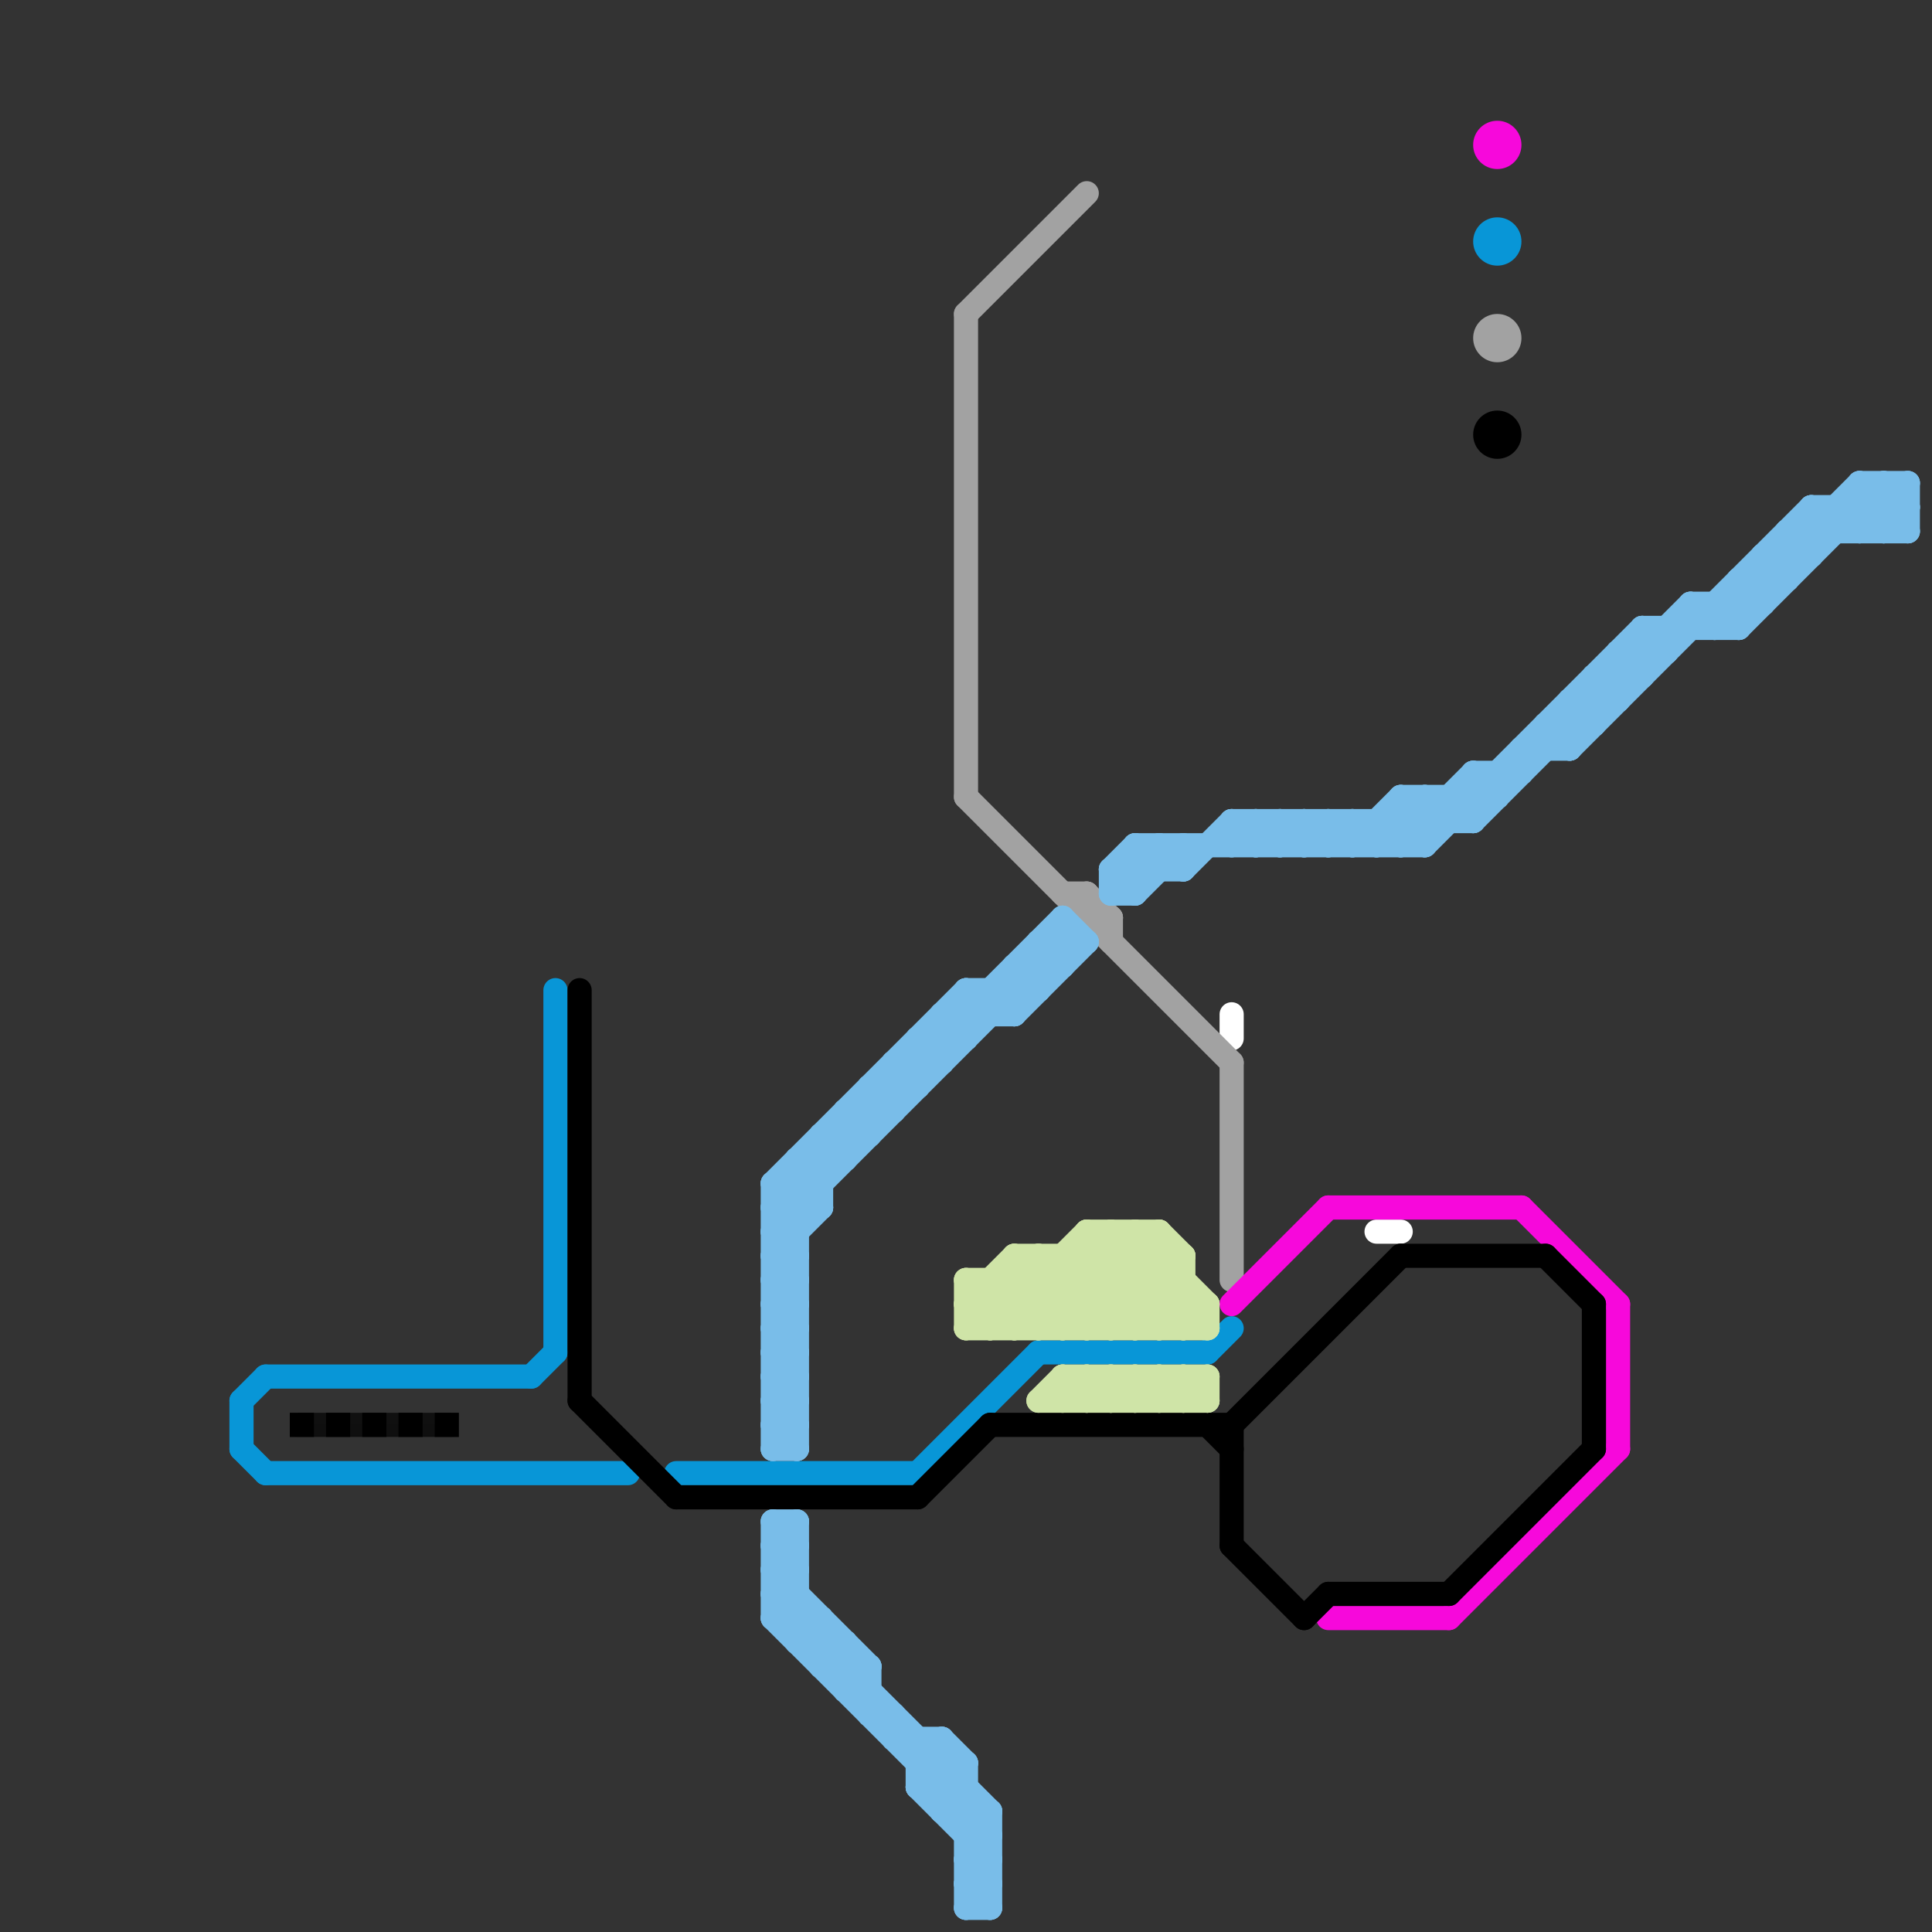 
<svg version="1.1" xmlns="http://www.w3.org/2000/svg" viewBox="0 0 80 80">
<rect x="0" y="0" width="80" height="80" fill="#333333" stroke="none"/>
<style>text { font: 1px Helvetica; font-weight: 600; white-space: pre; dominant-baseline: central; } line { stroke-width: 1; fill: none; stroke-linecap: round; stroke-linejoin: round; } .c0 { stroke: #0896d7 } .c1 { stroke: #ffffff } .c2 { stroke: #a2a2a2 } .c3 { stroke: #f708db } .c4 { stroke: #000000 } .c5 { stroke: #79bde9 } .c6 { stroke: #cfe4a7 } .lst1 { stroke-width: 0.75; stroke-linecap: butt; }.w1 { stroke-width: 1; }.l11 { stroke-dasharray: 1 .5; stroke-linecap: butt; }.sl-b { stroke-linecap: butt; }</style><defs><g id="ct-xf"><circle r="0.5" fill="#fff" stroke="#000" stroke-width="0.2"/></g><g id="ct"><circle r="0.5" fill="#fff" stroke="#000" stroke-width="0.1"/></g><g id="wm-xf"><circle r="1.2" fill="#000"/><circle r="0.9" fill="#fff"/><circle r="0.6" fill="#000"/><circle r="0.3" fill="#fff"/></g><g id="wm"><circle r="0.6" fill="#000"/><circle r="0.3" fill="#fff"/></g></defs><line class="c0 " x1="22" y1="57" x2="23" y2="56"/><line class="c0 " x1="11" y1="61" x2="26" y2="61"/><line class="c0 " x1="23" y1="41" x2="23" y2="56"/><line class="c0 " x1="50" y1="56" x2="51" y2="55"/><line class="c0 " x1="28" y1="61" x2="38" y2="61"/><line class="c0 " x1="43" y1="56" x2="50" y2="56"/><line class="c0 " x1="10" y1="58" x2="11" y2="57"/><line class="c0 " x1="10" y1="58" x2="10" y2="60"/><line class="c0 " x1="11" y1="57" x2="22" y2="57"/><line class="c0 " x1="38" y1="61" x2="43" y2="56"/><line class="c0 " x1="10" y1="60" x2="11" y2="61"/><circle cx="62" cy="10" r="1" fill="#0896d7" /><line class="c1 " x1="57" y1="51" x2="58" y2="51"/><line class="c1 " x1="51" y1="42" x2="51" y2="43"/><line class="c2 " x1="40" y1="13" x2="40" y2="33"/><line class="c2 " x1="44" y1="37" x2="45" y2="37"/><line class="c2 " x1="46" y1="38" x2="46" y2="39"/><line class="c2 " x1="40" y1="13" x2="45" y2="8"/><line class="c2 " x1="40" y1="33" x2="51" y2="44"/><line class="c2 " x1="45" y1="38" x2="46" y2="38"/><line class="c2 " x1="51" y1="44" x2="51" y2="53"/><line class="c2 " x1="45" y1="37" x2="45" y2="38"/><line class="c2 " x1="45" y1="37" x2="46" y2="38"/><circle cx="62" cy="14" r="1" fill="#a2a2a2" /><line class="c3 " x1="63" y1="50" x2="67" y2="54"/><line class="c3 " x1="60" y1="67" x2="67" y2="60"/><line class="c3 " x1="67" y1="54" x2="67" y2="60"/><line class="c3 " x1="55" y1="50" x2="63" y2="50"/><line class="c3 " x1="55" y1="67" x2="60" y2="67"/><line class="c3 " x1="51" y1="54" x2="55" y2="50"/><circle cx="62" cy="6" r="1" fill="#f708db" /><line class="c4 " x1="41" y1="59" x2="51" y2="59"/><line class="c4 " x1="51" y1="59" x2="51" y2="64"/><line class="c4 " x1="66" y1="54" x2="66" y2="60"/><line class="c4 " x1="54" y1="67" x2="55" y2="66"/><line class="c4 " x1="55" y1="66" x2="60" y2="66"/><line class="c4 " x1="38" y1="62" x2="41" y2="59"/><line class="c4 " x1="60" y1="66" x2="66" y2="60"/><line class="c4 " x1="28" y1="62" x2="38" y2="62"/><line class="c4 " x1="24" y1="58" x2="28" y2="62"/><line class="c4 " x1="24" y1="41" x2="24" y2="58"/><line class="c4 " x1="51" y1="64" x2="54" y2="67"/><line class="c4 " x1="64" y1="52" x2="66" y2="54"/><line class="c4 " x1="51" y1="59" x2="58" y2="52"/><line class="c4 " x1="50" y1="59" x2="51" y2="60"/><line class="c4 " x1="58" y1="52" x2="64" y2="52"/><circle cx="62" cy="18" r="1" fill="#000000" /><mask id="k5-2-1" maskUnits="userSpaceOnUse"><line class=" sl-b" x1="12" y1="59" x2="19" y2="59" stroke="#fff"/><line class="lst1" x1="12" y1="59" x2="19" y2="59" stroke="#000"/></mask><line class="c4  sl-b" x1="12" y1="59" x2="19" y2="59" mask="url(#k5-2-1)"/><line class="c4 l11" x1="12" y1="59" x2="19" y2="59"/><line class="c5 " x1="75" y1="21" x2="79" y2="21"/><line class="c5 " x1="37" y1="71" x2="37" y2="72"/><line class="c5 " x1="35" y1="70" x2="36" y2="70"/><line class="c5 " x1="32" y1="65" x2="33" y2="65"/><line class="c5 " x1="38" y1="43" x2="40" y2="43"/><line class="c5 " x1="71" y1="25" x2="71" y2="26"/><line class="c5 " x1="74" y1="22" x2="74" y2="24"/><line class="c5 " x1="42" y1="40" x2="44" y2="40"/><line class="c5 " x1="35" y1="46" x2="35" y2="48"/><line class="c5 " x1="57" y1="35" x2="59" y2="33"/><line class="c5 " x1="32" y1="64" x2="33" y2="65"/><line class="c5 " x1="35" y1="46" x2="36" y2="47"/><line class="c5 " x1="68" y1="26" x2="68" y2="28"/><line class="c5 " x1="32" y1="50" x2="44" y2="38"/><line class="c5 " x1="32" y1="63" x2="33" y2="63"/><line class="c5 " x1="35" y1="68" x2="35" y2="70"/><line class="c5 " x1="59" y1="35" x2="68" y2="26"/><line class="c5 " x1="38" y1="43" x2="38" y2="45"/><line class="c5 " x1="38" y1="43" x2="39" y2="44"/><line class="c5 " x1="42" y1="40" x2="42" y2="42"/><line class="c5 " x1="33" y1="48" x2="34" y2="49"/><line class="c5 " x1="77" y1="20" x2="79" y2="20"/><line class="c5 " x1="73" y1="23" x2="75" y2="23"/><line class="c5 " x1="32" y1="66" x2="41" y2="75"/><line class="c5 " x1="42" y1="40" x2="43" y2="41"/><line class="c5 " x1="73" y1="23" x2="74" y2="24"/><line class="c5 " x1="40" y1="79" x2="41" y2="78"/><line class="c5 " x1="62" y1="32" x2="62" y2="33"/><line class="c5 " x1="40" y1="41" x2="41" y2="42"/><line class="c5 " x1="63" y1="31" x2="65" y2="31"/><line class="c5 " x1="44" y1="38" x2="45" y2="39"/><line class="c5 " x1="73" y1="23" x2="73" y2="25"/><line class="c5 " x1="32" y1="55" x2="33" y2="54"/><line class="c5 " x1="61" y1="32" x2="63" y2="32"/><line class="c5 " x1="32" y1="57" x2="33" y2="56"/><line class="c5 " x1="78" y1="22" x2="79" y2="21"/><line class="c5 " x1="32" y1="52" x2="34" y2="50"/><line class="c5 " x1="44" y1="38" x2="44" y2="40"/><line class="c5 " x1="64" y1="30" x2="65" y2="31"/><line class="c5 " x1="41" y1="41" x2="41" y2="42"/><line class="c5 " x1="61" y1="32" x2="61" y2="34"/><line class="c5 " x1="49" y1="36" x2="51" y2="34"/><line class="c5 " x1="32" y1="53" x2="33" y2="53"/><line class="c5 " x1="32" y1="58" x2="33" y2="57"/><line class="c5 " x1="39" y1="42" x2="40" y2="43"/><line class="c5 " x1="43" y1="39" x2="44" y2="40"/><line class="c5 " x1="77" y1="21" x2="78" y2="22"/><line class="c5 " x1="37" y1="72" x2="39" y2="72"/><line class="c5 " x1="54" y1="34" x2="54" y2="35"/><line class="c5 " x1="46" y1="37" x2="48" y2="35"/><line class="c5 " x1="39" y1="74" x2="40" y2="73"/><line class="c5 " x1="32" y1="54" x2="33" y2="54"/><line class="c5 " x1="40" y1="73" x2="40" y2="79"/><line class="c5 " x1="32" y1="50" x2="34" y2="50"/><line class="c5 " x1="37" y1="44" x2="37" y2="46"/><line class="c5 " x1="34" y1="47" x2="35" y2="48"/><line class="c5 " x1="48" y1="35" x2="48" y2="36"/><line class="c5 " x1="32" y1="66" x2="33" y2="66"/><line class="c5 " x1="56" y1="34" x2="56" y2="35"/><line class="c5 " x1="59" y1="33" x2="59" y2="35"/><line class="c5 " x1="60" y1="33" x2="60" y2="34"/><line class="c5 " x1="32" y1="51" x2="33" y2="51"/><line class="c5 " x1="38" y1="74" x2="39" y2="73"/><line class="c5 " x1="32" y1="58" x2="33" y2="59"/><line class="c5 " x1="39" y1="75" x2="40" y2="74"/><line class="c5 " x1="75" y1="21" x2="75" y2="23"/><line class="c5 " x1="46" y1="36" x2="49" y2="36"/><line class="c5 " x1="32" y1="50" x2="33" y2="51"/><line class="c5 " x1="36" y1="45" x2="37" y2="46"/><line class="c5 " x1="32" y1="60" x2="33" y2="60"/><line class="c5 " x1="32" y1="52" x2="33" y2="53"/><line class="c5 " x1="58" y1="34" x2="59" y2="35"/><line class="c5 " x1="39" y1="75" x2="41" y2="75"/><line class="c5 " x1="42" y1="42" x2="45" y2="39"/><line class="c5 " x1="33" y1="48" x2="35" y2="48"/><line class="c5 " x1="66" y1="28" x2="67" y2="29"/><line class="c5 " x1="66" y1="28" x2="68" y2="28"/><line class="c5 " x1="47" y1="35" x2="48" y2="36"/><line class="c5 " x1="51" y1="34" x2="52" y2="35"/><line class="c5 " x1="70" y1="25" x2="71" y2="26"/><line class="c5 " x1="40" y1="76" x2="41" y2="76"/><line class="c5 " x1="53" y1="34" x2="53" y2="35"/><line class="c5 " x1="66" y1="28" x2="66" y2="30"/><line class="c5 " x1="40" y1="77" x2="41" y2="76"/><line class="c5 " x1="47" y1="35" x2="47" y2="37"/><line class="c5 " x1="51" y1="34" x2="61" y2="34"/><line class="c5 " x1="55" y1="34" x2="55" y2="35"/><line class="c5 " x1="48" y1="35" x2="49" y2="36"/><line class="c5 " x1="32" y1="49" x2="34" y2="49"/><line class="c5 " x1="74" y1="22" x2="79" y2="22"/><line class="c5 " x1="61" y1="32" x2="62" y2="33"/><line class="c5 " x1="43" y1="39" x2="45" y2="39"/><line class="c5 " x1="51" y1="35" x2="52" y2="34"/><line class="c5 " x1="52" y1="34" x2="53" y2="35"/><line class="c5 " x1="32" y1="59" x2="33" y2="59"/><line class="c5 " x1="32" y1="67" x2="33" y2="66"/><line class="c5 " x1="77" y1="20" x2="79" y2="22"/><line class="c5 " x1="40" y1="77" x2="41" y2="78"/><line class="c5 " x1="69" y1="26" x2="69" y2="27"/><line class="c5 " x1="32" y1="67" x2="34" y2="67"/><line class="c5 " x1="32" y1="56" x2="33" y2="56"/><line class="c5 " x1="76" y1="21" x2="77" y2="22"/><line class="c5 " x1="38" y1="74" x2="41" y2="77"/><line class="c5 " x1="32" y1="63" x2="33" y2="64"/><line class="c5 " x1="39" y1="42" x2="39" y2="44"/><line class="c5 " x1="32" y1="55" x2="33" y2="56"/><line class="c5 " x1="78" y1="20" x2="78" y2="22"/><line class="c5 " x1="40" y1="41" x2="43" y2="41"/><line class="c5 " x1="32" y1="57" x2="33" y2="58"/><line class="c5 " x1="32" y1="51" x2="44" y2="39"/><line class="c5 " x1="52" y1="35" x2="53" y2="34"/><line class="c5 " x1="75" y1="21" x2="76" y2="22"/><line class="c5 " x1="36" y1="45" x2="38" y2="45"/><line class="c5 " x1="40" y1="79" x2="41" y2="79"/><line class="c5 " x1="33" y1="49" x2="34" y2="50"/><line class="c5 " x1="47" y1="37" x2="49" y2="35"/><line class="c5 " x1="64" y1="30" x2="64" y2="31"/><line class="c5 " x1="36" y1="45" x2="36" y2="47"/><line class="c5 " x1="40" y1="78" x2="41" y2="77"/><line class="c5 " x1="79" y1="20" x2="79" y2="22"/><line class="c5 " x1="38" y1="74" x2="40" y2="74"/><line class="c5 " x1="32" y1="54" x2="33" y2="53"/><line class="c5 " x1="39" y1="42" x2="42" y2="42"/><line class="c5 " x1="58" y1="33" x2="62" y2="33"/><line class="c5 " x1="32" y1="66" x2="33" y2="65"/><line class="c5 " x1="72" y1="24" x2="74" y2="24"/><line class="c5 " x1="33" y1="63" x2="33" y2="68"/><line class="c5 " x1="38" y1="72" x2="38" y2="74"/><line class="c5 " x1="35" y1="70" x2="36" y2="69"/><line class="c5 " x1="67" y1="27" x2="68" y2="28"/><line class="c5 " x1="67" y1="27" x2="69" y2="27"/><line class="c5 " x1="32" y1="52" x2="33" y2="52"/><line class="c5 " x1="32" y1="65" x2="33" y2="64"/><line class="c5 " x1="34" y1="69" x2="36" y2="69"/><line class="c5 " x1="57" y1="34" x2="58" y2="35"/><line class="c5 " x1="72" y1="24" x2="72" y2="26"/><line class="c5 " x1="77" y1="22" x2="79" y2="20"/><line class="c5 " x1="32" y1="65" x2="36" y2="69"/><line class="c5 " x1="40" y1="78" x2="41" y2="79"/><line class="c5 " x1="32" y1="64" x2="33" y2="64"/><line class="c5 " x1="32" y1="49" x2="40" y2="41"/><line class="c5 " x1="47" y1="35" x2="59" y2="35"/><line class="c5 " x1="67" y1="27" x2="67" y2="29"/><line class="c5 " x1="54" y1="35" x2="55" y2="34"/><line class="c5 " x1="37" y1="44" x2="39" y2="44"/><line class="c5 " x1="70" y1="25" x2="73" y2="25"/><line class="c5 " x1="71" y1="25" x2="72" y2="26"/><line class="c5 " x1="32" y1="51" x2="33" y2="52"/><line class="c5 " x1="46" y1="37" x2="47" y2="37"/><line class="c5 " x1="77" y1="20" x2="77" y2="22"/><line class="c5 " x1="70" y1="25" x2="70" y2="26"/><line class="c5 " x1="38" y1="73" x2="39" y2="72"/><line class="c5 " x1="56" y1="35" x2="58" y2="33"/><line class="c5 " x1="33" y1="68" x2="35" y2="68"/><line class="c5 " x1="78" y1="20" x2="79" y2="21"/><line class="c5 " x1="32" y1="49" x2="33" y2="50"/><line class="c5 " x1="32" y1="49" x2="32" y2="60"/><line class="c5 " x1="35" y1="46" x2="37" y2="46"/><line class="c5 " x1="38" y1="73" x2="40" y2="73"/><line class="c5 " x1="68" y1="26" x2="69" y2="27"/><line class="c5 " x1="58" y1="35" x2="61" y2="32"/><line class="c5 " x1="61" y1="34" x2="70" y2="25"/><line class="c5 " x1="43" y1="39" x2="43" y2="41"/><line class="c5 " x1="71" y1="26" x2="77" y2="20"/><line class="c5 " x1="53" y1="34" x2="54" y2="35"/><line class="c5 " x1="32" y1="59" x2="33" y2="58"/><line class="c5 " x1="33" y1="48" x2="33" y2="60"/><line class="c5 " x1="40" y1="77" x2="41" y2="77"/><line class="c5 " x1="63" y1="31" x2="63" y2="32"/><line class="c5 " x1="32" y1="53" x2="33" y2="52"/><line class="c5 " x1="68" y1="26" x2="72" y2="26"/><line class="c5 " x1="46" y1="36" x2="46" y2="37"/><line class="c5 " x1="55" y1="34" x2="56" y2="35"/><line class="c5 " x1="32" y1="56" x2="33" y2="55"/><line class="c5 " x1="52" y1="34" x2="52" y2="35"/><line class="c5 " x1="32" y1="55" x2="33" y2="55"/><line class="c5 " x1="65" y1="29" x2="66" y2="30"/><line class="c5 " x1="32" y1="57" x2="33" y2="57"/><line class="c5 " x1="65" y1="29" x2="67" y2="29"/><line class="c5 " x1="32" y1="63" x2="32" y2="67"/><line class="c5 " x1="46" y1="36" x2="47" y2="35"/><line class="c5 " x1="76" y1="21" x2="76" y2="22"/><line class="c5 " x1="39" y1="72" x2="39" y2="75"/><line class="c5 " x1="49" y1="35" x2="49" y2="36"/><line class="c5 " x1="53" y1="35" x2="54" y2="34"/><line class="c5 " x1="32" y1="59" x2="33" y2="60"/><line class="c5 " x1="41" y1="41" x2="42" y2="42"/><line class="c5 " x1="65" y1="29" x2="65" y2="31"/><line class="c5 " x1="54" y1="34" x2="55" y2="35"/><line class="c5 " x1="32" y1="53" x2="33" y2="54"/><line class="c5 " x1="58" y1="33" x2="59" y2="34"/><line class="c5 " x1="72" y1="24" x2="73" y2="25"/><line class="c5 " x1="34" y1="69" x2="35" y2="68"/><line class="c5 " x1="41" y1="75" x2="41" y2="79"/><line class="c5 " x1="32" y1="58" x2="33" y2="58"/><line class="c5 " x1="32" y1="56" x2="33" y2="57"/><line class="c5 " x1="32" y1="60" x2="33" y2="59"/><line class="c5 " x1="55" y1="35" x2="56" y2="34"/><line class="c5 " x1="39" y1="72" x2="40" y2="73"/><line class="c5 " x1="56" y1="34" x2="57" y2="35"/><line class="c5 " x1="60" y1="33" x2="61" y2="34"/><line class="c5 " x1="40" y1="41" x2="40" y2="43"/><line class="c5 " x1="58" y1="33" x2="58" y2="35"/><line class="c5 " x1="64" y1="30" x2="66" y2="30"/><line class="c5 " x1="51" y1="34" x2="51" y2="35"/><line class="c5 " x1="32" y1="54" x2="33" y2="55"/><line class="c5 " x1="46" y1="36" x2="47" y2="37"/><line class="c5 " x1="37" y1="44" x2="38" y2="45"/><line class="c5 " x1="34" y1="47" x2="34" y2="50"/><line class="c5 " x1="34" y1="47" x2="36" y2="47"/><line class="c5 " x1="40" y1="76" x2="41" y2="75"/><line class="c5 " x1="59" y1="33" x2="60" y2="34"/><line class="c5 " x1="36" y1="71" x2="37" y2="71"/><line class="c5 " x1="34" y1="67" x2="34" y2="69"/><line class="c5 " x1="33" y1="68" x2="34" y2="67"/><line class="c5 " x1="32" y1="67" x2="41" y2="76"/><line class="c5 " x1="40" y1="78" x2="41" y2="78"/><line class="c5 " x1="32" y1="64" x2="33" y2="63"/><line class="c5 " x1="65" y1="31" x2="75" y2="21"/><line class="c5 " x1="72" y1="26" x2="78" y2="20"/><line class="c5 " x1="36" y1="69" x2="36" y2="71"/><line class="c5 " x1="57" y1="34" x2="57" y2="35"/><line class="c5 " x1="74" y1="22" x2="75" y2="23"/><line class="c6 " x1="40" y1="55" x2="43" y2="52"/><line class="c6 " x1="45" y1="51" x2="45" y2="55"/><line class="c6 " x1="45" y1="51" x2="48" y2="51"/><line class="c6 " x1="47" y1="57" x2="48" y2="58"/><line class="c6 " x1="41" y1="55" x2="45" y2="51"/><line class="c6 " x1="49" y1="58" x2="50" y2="57"/><line class="c6 " x1="44" y1="52" x2="47" y2="55"/><line class="c6 " x1="46" y1="57" x2="47" y2="58"/><line class="c6 " x1="46" y1="55" x2="49" y2="52"/><line class="c6 " x1="49" y1="57" x2="49" y2="58"/><line class="c6 " x1="46" y1="51" x2="50" y2="55"/><line class="c6 " x1="42" y1="52" x2="45" y2="55"/><line class="c6 " x1="45" y1="55" x2="48" y2="52"/><line class="c6 " x1="49" y1="55" x2="50" y2="54"/><line class="c6 " x1="48" y1="51" x2="49" y2="52"/><line class="c6 " x1="40" y1="54" x2="41" y2="55"/><line class="c6 " x1="42" y1="52" x2="42" y2="55"/><line class="c6 " x1="45" y1="57" x2="45" y2="58"/><line class="c6 " x1="45" y1="51" x2="49" y2="55"/><line class="c6 " x1="48" y1="57" x2="49" y2="58"/><line class="c6 " x1="40" y1="53" x2="49" y2="53"/><line class="c6 " x1="47" y1="51" x2="47" y2="55"/><line class="c6 " x1="47" y1="51" x2="50" y2="54"/><line class="c6 " x1="43" y1="55" x2="47" y2="51"/><line class="c6 " x1="50" y1="57" x2="50" y2="58"/><line class="c6 " x1="46" y1="57" x2="46" y2="58"/><line class="c6 " x1="44" y1="57" x2="44" y2="58"/><line class="c6 " x1="42" y1="53" x2="44" y2="55"/><line class="c6 " x1="45" y1="52" x2="48" y2="55"/><line class="c6 " x1="42" y1="55" x2="46" y2="51"/><line class="c6 " x1="44" y1="52" x2="44" y2="55"/><line class="c6 " x1="47" y1="57" x2="47" y2="58"/><line class="c6 " x1="40" y1="54" x2="50" y2="54"/><line class="c6 " x1="50" y1="54" x2="50" y2="55"/><line class="c6 " x1="46" y1="58" x2="47" y2="57"/><line class="c6 " x1="47" y1="55" x2="49" y2="53"/><line class="c6 " x1="41" y1="53" x2="41" y2="55"/><line class="c6 " x1="45" y1="58" x2="46" y2="57"/><line class="c6 " x1="41" y1="53" x2="43" y2="55"/><line class="c6 " x1="44" y1="55" x2="48" y2="51"/><line class="c6 " x1="48" y1="58" x2="49" y2="57"/><line class="c6 " x1="49" y1="57" x2="50" y2="58"/><line class="c6 " x1="48" y1="51" x2="48" y2="55"/><line class="c6 " x1="49" y1="52" x2="49" y2="55"/><line class="c6 " x1="40" y1="54" x2="42" y2="52"/><line class="c6 " x1="45" y1="57" x2="46" y2="58"/><line class="c6 " x1="47" y1="58" x2="48" y2="57"/><line class="c6 " x1="40" y1="53" x2="40" y2="55"/><line class="c6 " x1="40" y1="55" x2="50" y2="55"/><line class="c6 " x1="40" y1="53" x2="42" y2="55"/><line class="c6 " x1="43" y1="52" x2="46" y2="55"/><line class="c6 " x1="43" y1="58" x2="50" y2="58"/><line class="c6 " x1="44" y1="57" x2="50" y2="57"/><line class="c6 " x1="48" y1="55" x2="49" y2="54"/><line class="c6 " x1="44" y1="58" x2="45" y2="57"/><line class="c6 " x1="48" y1="57" x2="48" y2="58"/><line class="c6 " x1="46" y1="51" x2="46" y2="55"/><line class="c6 " x1="43" y1="58" x2="44" y2="57"/><line class="c6 " x1="43" y1="52" x2="43" y2="55"/><line class="c6 " x1="44" y1="57" x2="45" y2="58"/><line class="c6 " x1="42" y1="52" x2="49" y2="52"/>
</svg>
